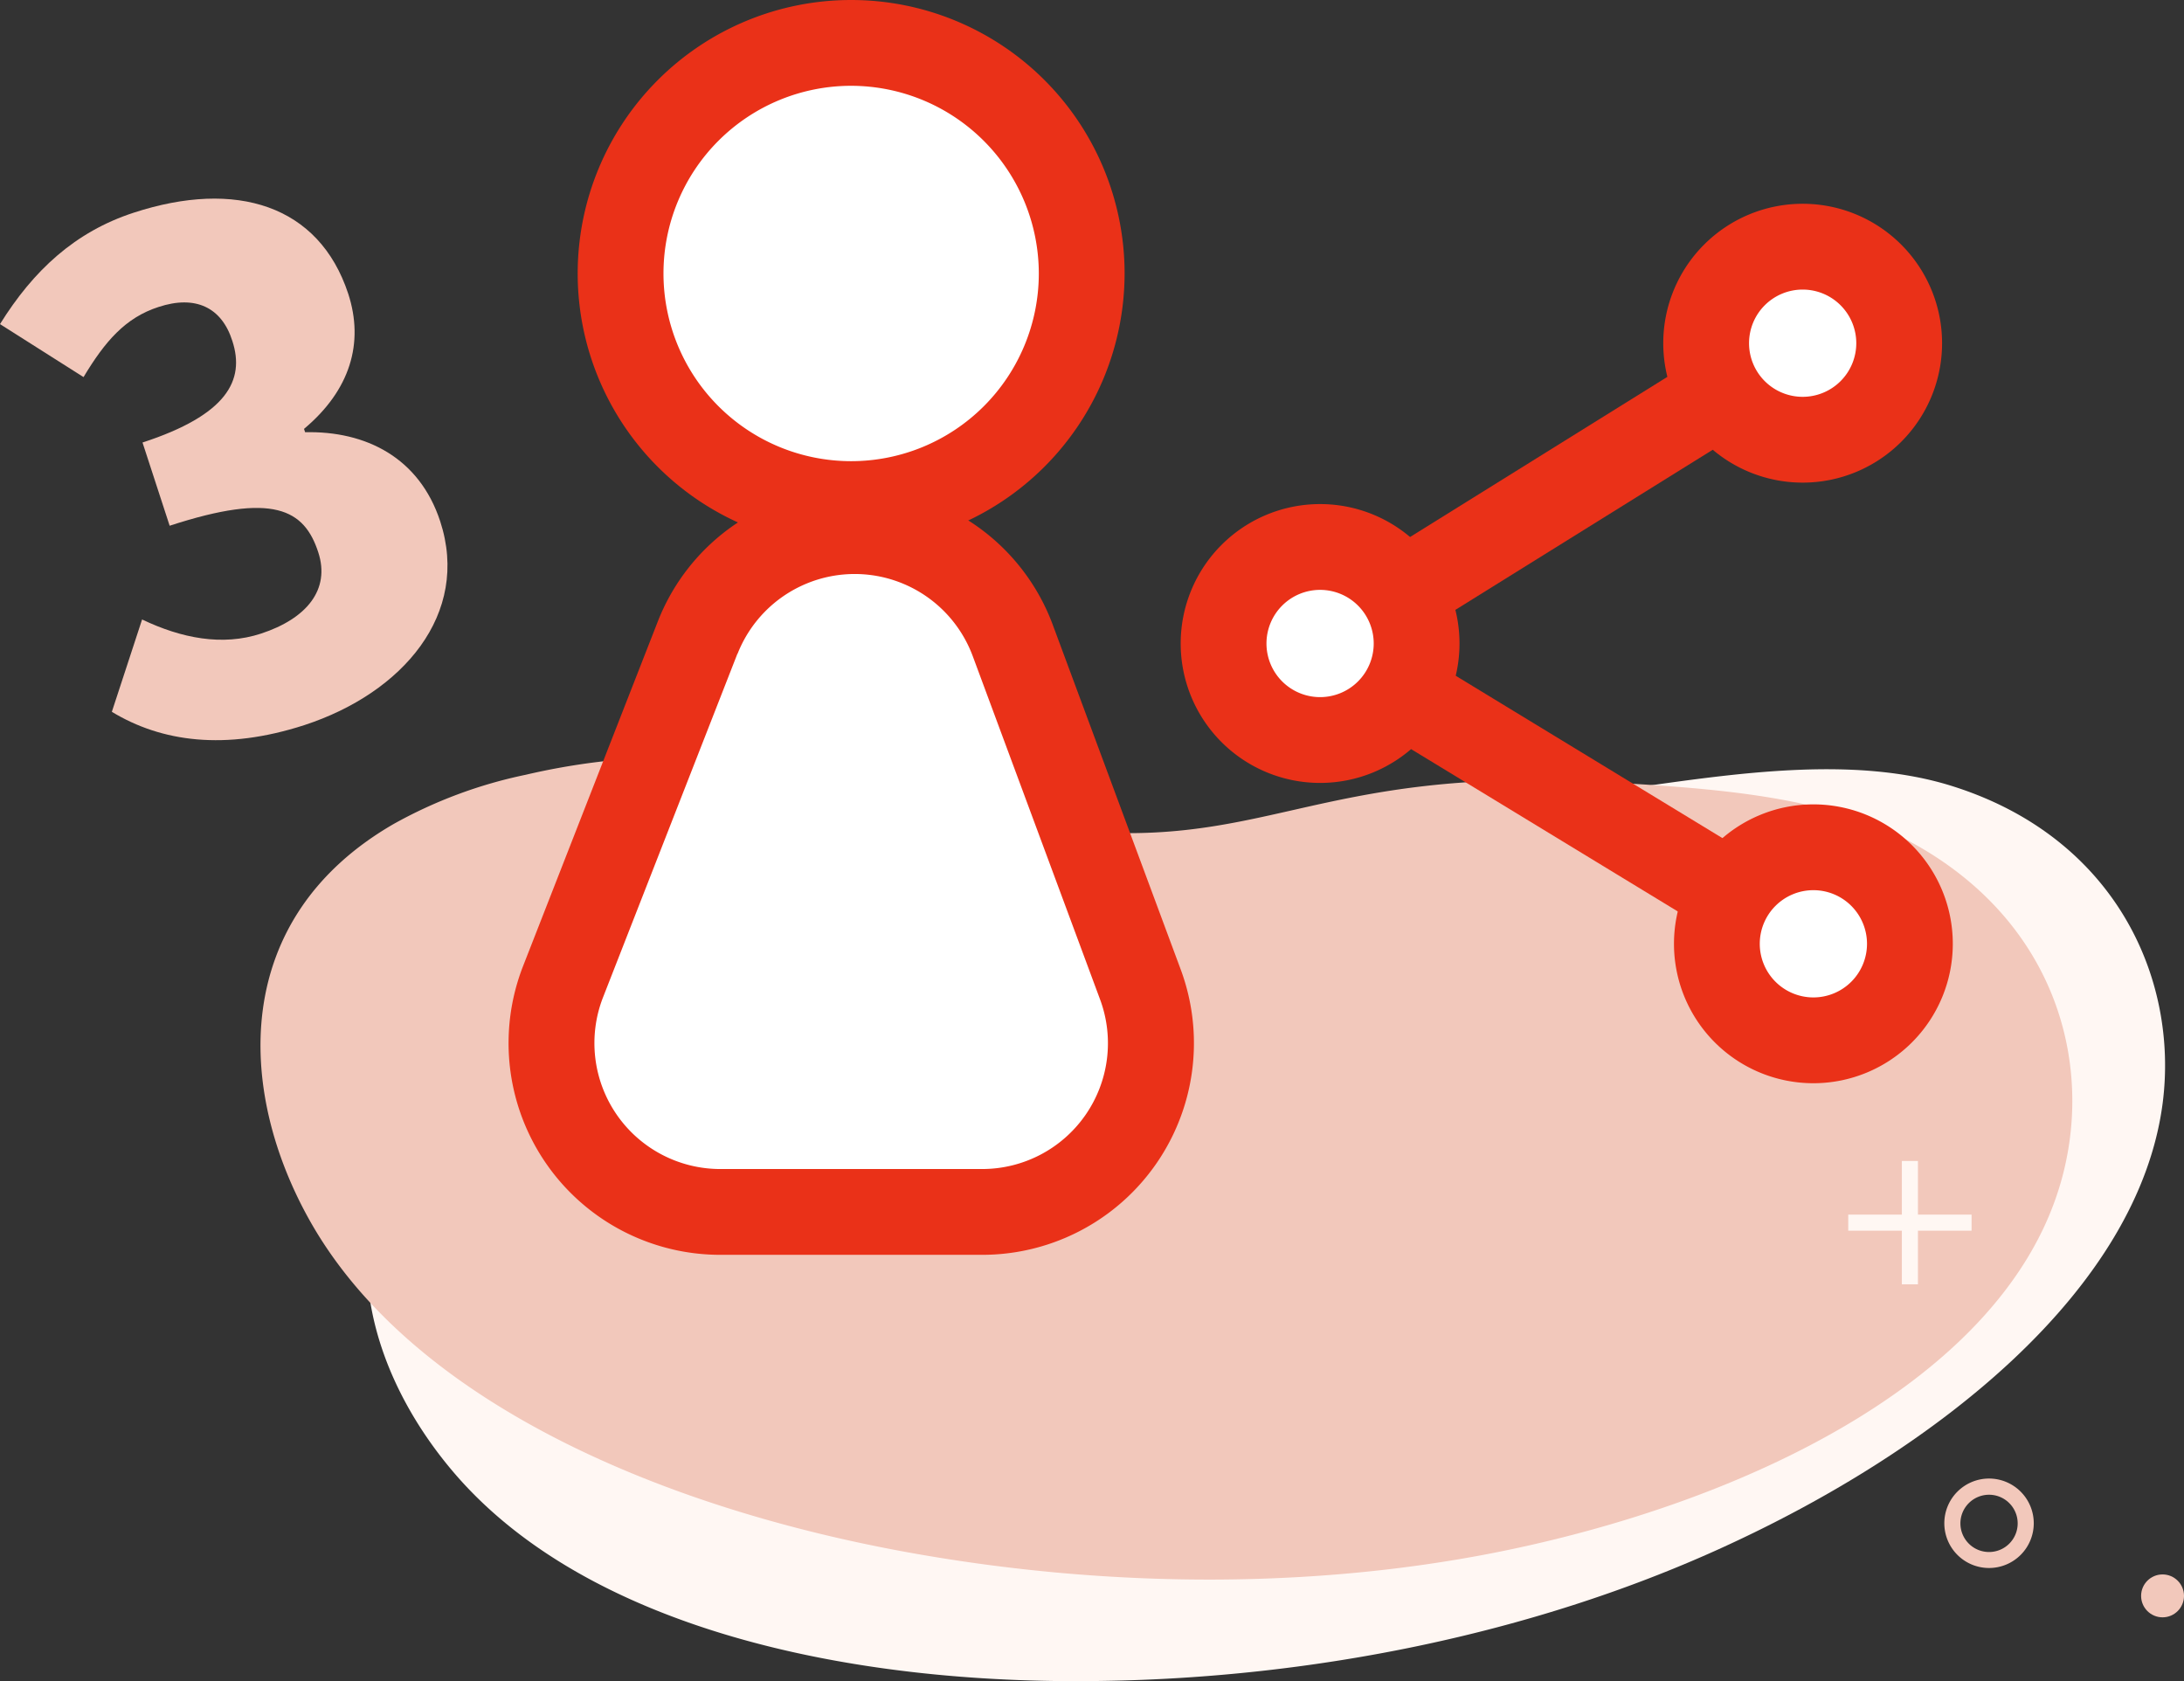 <svg xmlns="http://www.w3.org/2000/svg" viewBox="0 0 203.66 156.75"><rect x="0" y="0" width="203.66" height="156.75" fill="#333333" stroke="none"/><g id="Layer_2" data-name="Layer 2"><g id="Website"><path d="M160.29,144.44c-17.46,7.91-37.79,12-57.53,12.29-23.84.4-47.93-5-60.27-19.23-9.2-10.63-12.85-26.2.26-37.84a43.4,43.4,0,0,1,11.19-7,63.82,63.82,0,0,1,26.57-5.79c7.42.06,14.56,1.5,22.08,1,20.5-1.45,22.76-10.55,50.34-14.5,9.86-1.41,20.3-2.81,29-.11,15.23,4.73,21.25,17.89,19.74,29.6C199.42,120.12,180.93,135.09,160.29,144.44Z" style="fill:#fff7f3"/><path d="M143,144c-18.68,4.29-39.41,4.23-58.83.65-23.44-4.33-46-14.37-55.26-30.8-6.9-12.25-7.39-28.22,7.76-37a43.28,43.28,0,0,1,12.35-4.61,63.82,63.82,0,0,1,27.18-.4c7.26,1.53,14,4.36,21.46,5.33,20.37,2.64,24.4-5.84,52.21-4.23,9.94.57,20.46,1.26,28.42,5.63,14,7.66,17.29,21.75,13.49,32.92C186.22,127.93,165.12,138.94,143,144Z" style="fill:#f2c8bb"/><path d="M10.43,66.37l2.82-8.61c3.66,1.75,7.48,2.5,11.08,1.32,4.28-1.4,6.48-4.11,5.35-7.58-1.3-4-4.18-5.64-13.86-2.48l-2.53-7.76c7.88-2.57,9.57-5.8,8.38-9.46-1-3.17-3.47-4.3-6.88-3.18-3.1,1-5,3.21-7,6.54L0,30.22c3.11-5,7-8.61,12.47-10.39,9.56-3.12,17.28-.7,20,7.55,1.5,4.59.19,9-4.12,12.61l.1.31c5.65-.13,10.65,2.36,12.6,8.31,2.82,8.63-3.48,16-12.67,19C21,70,15.06,69.18,10.43,66.37Z" style="fill:#f2c8bb"/><circle cx="201.66" cy="148.8" r="2" style="fill:#f2c8bb"/><path d="M185.49,146.2a4.17,4.17,0,1,1,4.16-4.17A4.17,4.17,0,0,1,185.49,146.2Zm0-6.83a2.67,2.67,0,1,0,2.66,2.66A2.67,2.67,0,0,0,185.49,139.37Z" style="fill:#f2c8bb"/><rect x="177.35" y="108.25" width="1.5" height="11.5" style="fill:#fff7f3"/><rect x="172.35" y="113.25" width="11.5" height="1.5" style="fill:#fff7f3"/><circle cx="79.37" cy="25.5" r="21.5" style="fill:#fff"/><path d="M79.37,51a25.5,25.5,0,1,1,25.5-25.5A25.53,25.53,0,0,1,79.37,51Zm0-43a17.5,17.5,0,1,0,17.5,17.5A17.52,17.52,0,0,0,79.37,8Z" style="fill:#ea3118"/><path d="M65.05,59.48,52.51,91.53A15.73,15.73,0,0,0,67.16,113H91.57a15.74,15.74,0,0,0,14.76-21.21l-11.87-32C89.44,46.19,70.32,46,65.05,59.48Z" style="fill:#fff"/><path d="M91.58,117H67.17A19.74,19.74,0,0,1,48.78,90.07L61.32,58A19.6,19.6,0,0,1,79.7,45.48h.18A19.59,19.59,0,0,1,98.21,58.36l11.88,32A19.74,19.74,0,0,1,91.58,117ZM68.77,60.94,56.23,93a11.74,11.74,0,0,0,10.94,16H91.58a11.73,11.73,0,0,0,11-15.82l-11.87-32a11.74,11.74,0,0,0-21.94-.2Z" style="fill:#ea3118"/><polygon points="167.03 91.42 115.47 60.04 165.99 28.6 170.22 35.4 130.74 59.96 171.19 84.58 167.03 91.42" style="fill:#ea3118"/><circle cx="123.1" cy="60" r="9" style="fill:#fff"/><path d="M123.1,73a13,13,0,1,1,13-13A13,13,0,0,1,123.1,73Zm0-18a5,5,0,1,0,5,5A5,5,0,0,0,123.1,55Z" style="fill:#ea3118"/><circle cx="168.1" cy="32" r="9" style="fill:#fff"/><path d="M168.1,45a13,13,0,1,1,13-13A13,13,0,0,1,168.1,45Zm0-18a5,5,0,1,0,5,5A5,5,0,0,0,168.1,27Z" style="fill:#ea3118"/><circle cx="169.1" cy="88" r="9" style="fill:#fff"/><path d="M169.1,101a13,13,0,1,1,13-13A13,13,0,0,1,169.1,101Zm0-18a5,5,0,1,0,5,5A5,5,0,0,0,169.1,83Z" style="fill:#ea3118"/></g></g></svg>